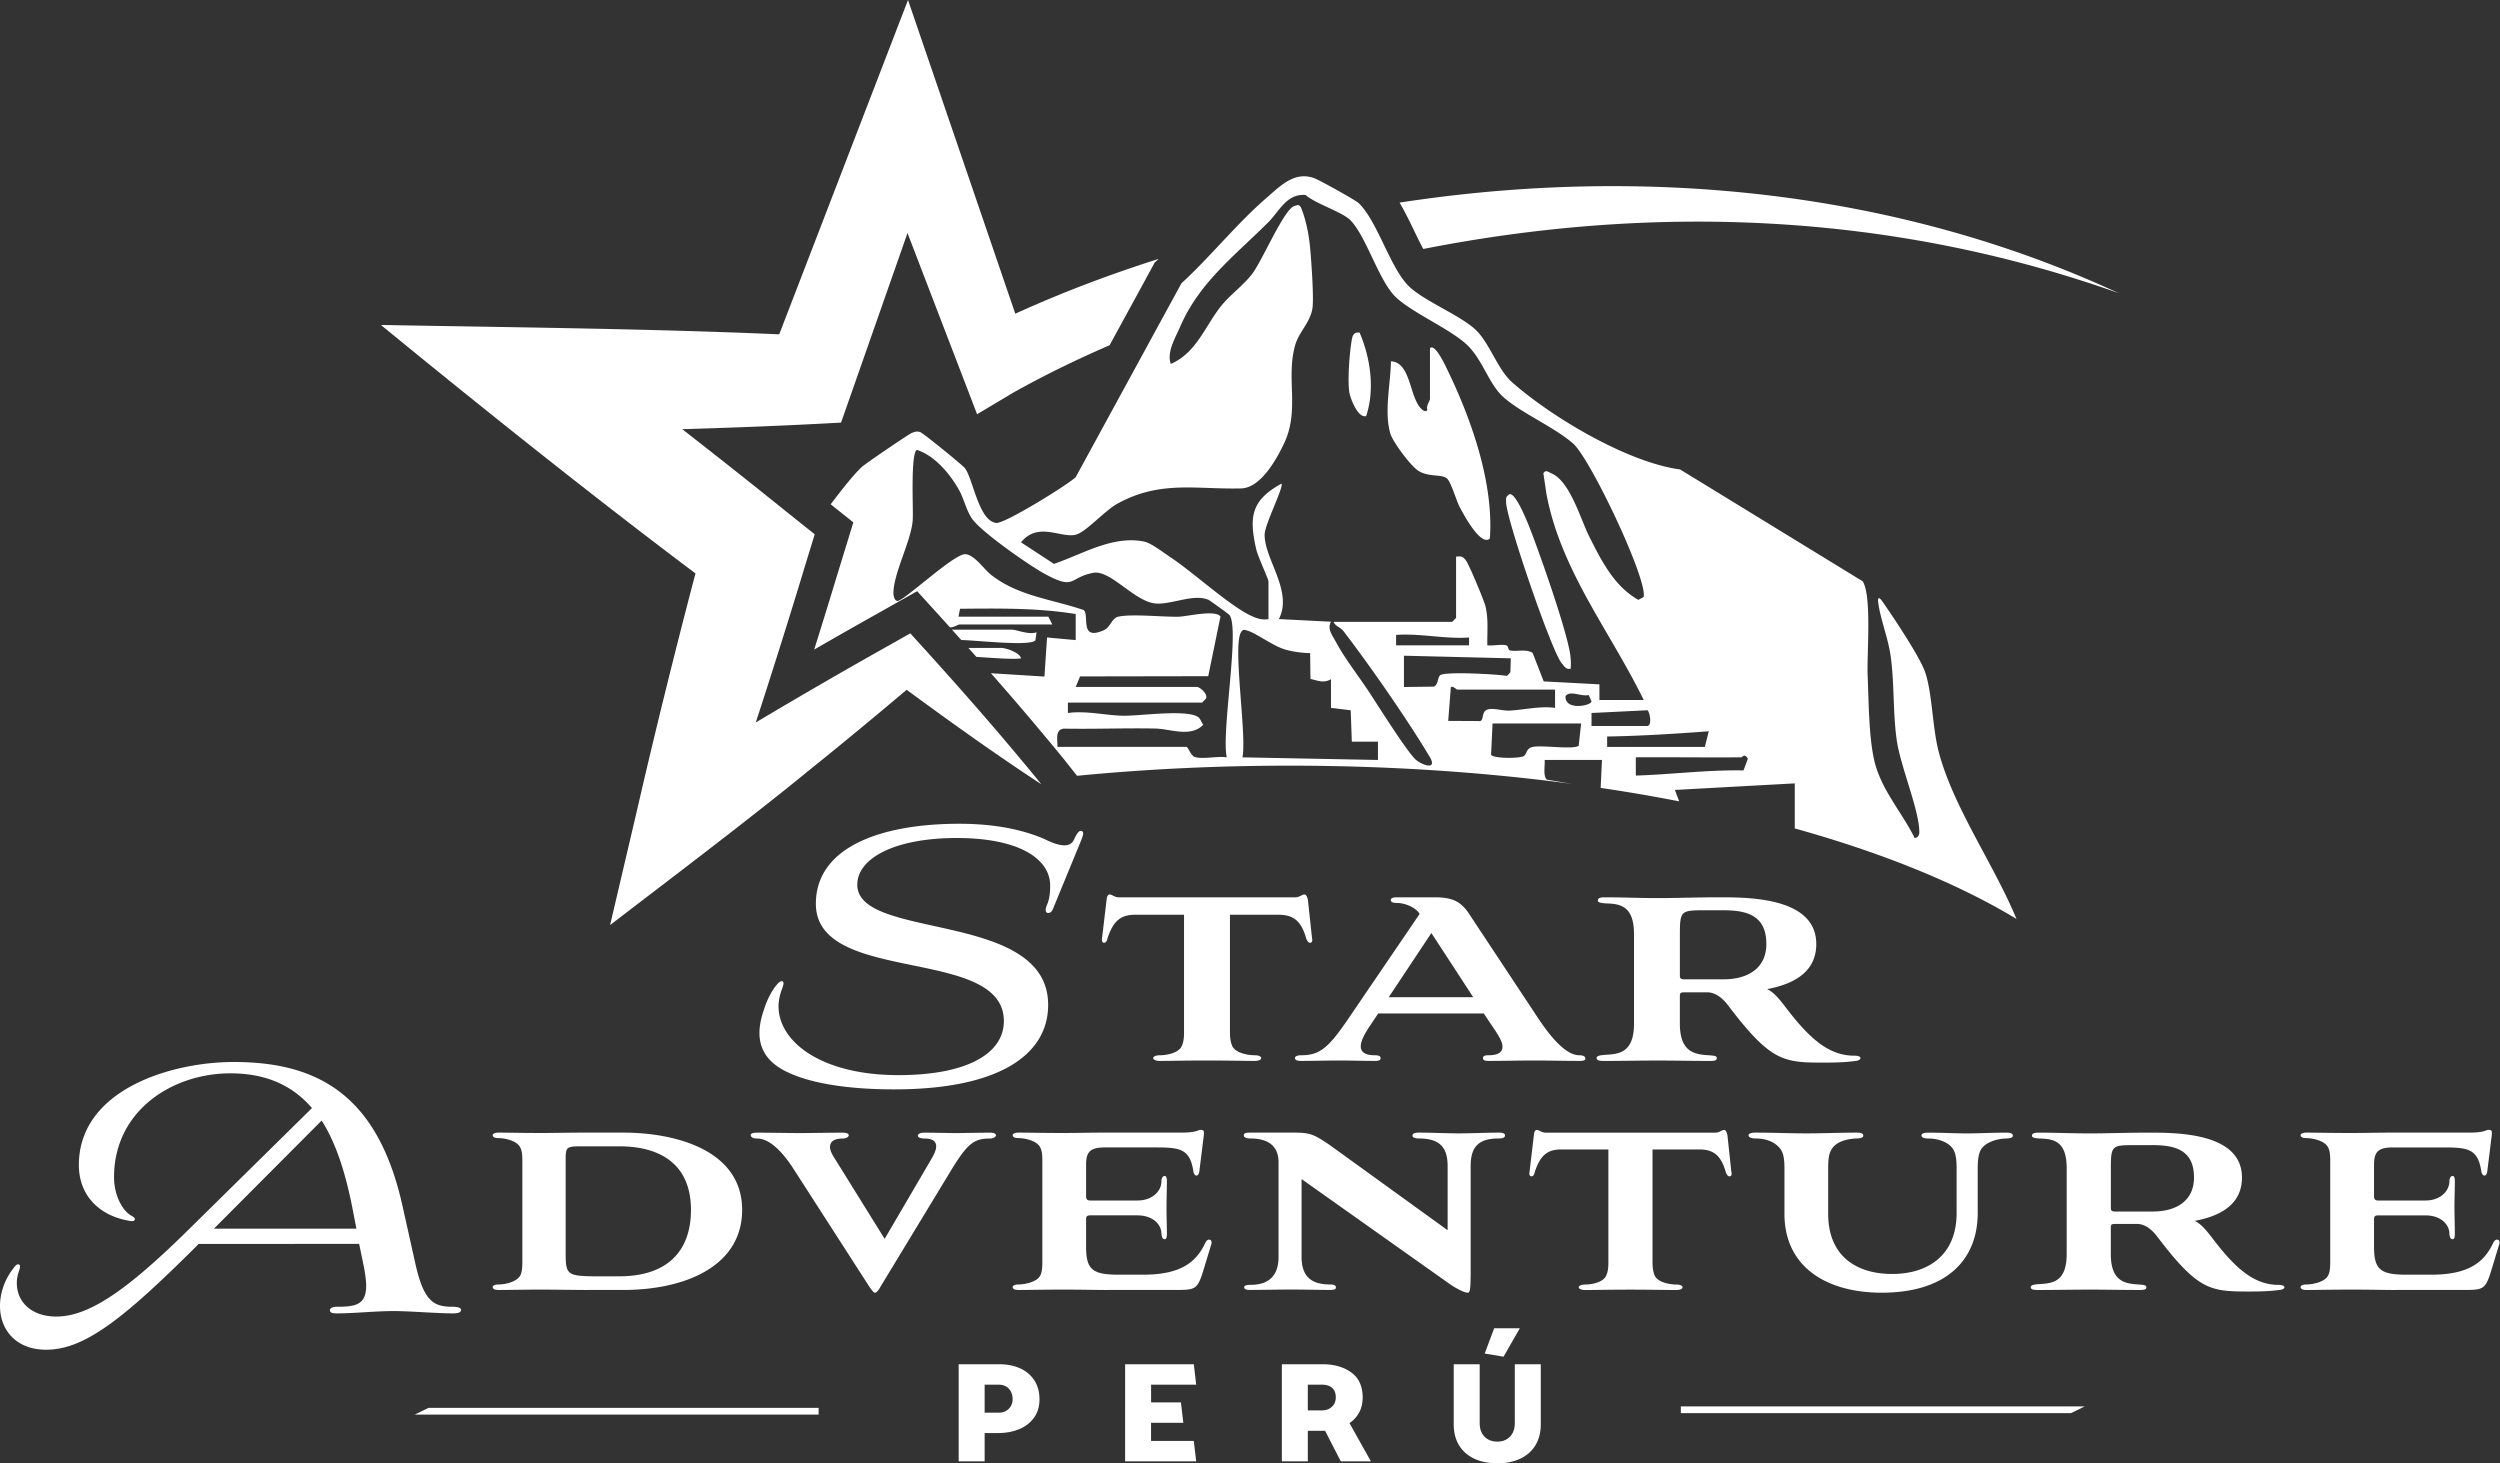 <?xml version="1.0" encoding="UTF-8"?> <svg xmlns="http://www.w3.org/2000/svg" fill="none" viewBox="0 0 586 343"><rect x="0" y="0" width="586" height="343" fill="#333333" stroke="none"/><path fill="#fff" d="M244.916 196.72c1.904.949 3.428 1.427 4.57 1.427 1.143 0 1.905-.478 2.286-1.427.664-1.329 1.142-2.188 1.807-1.904.568.187.284 1.143-.284 2.472l-6.378 15.512c-.381 1.143-1.045 1.33-1.523 1.143-.381-.284-.381-.859 0-1.808.567-1.239.761-2.666.761-4.57 0-6.281-7.326-11.136-21.89-11.136s-23.317 4.758-23.317 10.949c0 13.137 44.737 5.9 44.737 28.171 0 11.898-11.897 19.8-36.073 19.8-11.995 0-20.083-1.711-24.743-3.906-4.661-2.092-6.856-5.236-6.856-9.329 0-1.62.38-3.525 1.045-5.422.949-3.047 2.285-5.041 3.047-5.9.381-.478.949-.949 1.33-.762.381.187.186.859 0 1.427-.568 1.426-.949 2.95-.949 4.376 0 8.47 10.187 16.177 28.074 16.177 16.468 0 24.744-5.235 24.744-12.659 0-17.701-44.065-8.372-44.065-27.507 0-13.227 15.132-18.753 33.601-18.753 11.136 0 17.32 2.472 20.083 3.614l-.007.015zm32.645 17.701h-11.517c-3.428 0-5.138 1.523-6.475 5.616-.097.665-.478.949-.762.949-.284 0-.665-.284-.478-1.143l1.046-8.85c.097-1.046.381-1.33.762-1.33.477 0 1.142.665 2.091.665h41.405c.949 0 1.621-.665 2.091-.665.381 0 .665.381.859 1.33l.949 8.85c.097.381.187 1.143-.478 1.143-.284 0-.568-.284-.859-.949-1.143-4.093-2.95-5.616-6.475-5.616H288.3v27.604c0 1.62.284 2.569.568 3.234.859 1.62 3.712 2.091 5.235 2.091.949 0 1.524.284 1.524.664 0 .381-.568.665-1.524.665-2.763 0-5.9-.097-11.232-.097-5.333 0-8.186.097-11.039.097-.859 0-1.523-.284-1.523-.665 0-.38.664-.664 1.62-.664 1.427 0 4.28-.478 5.042-2.091.38-.762.567-1.711.567-3.234v-27.604h.023zm70.234 23.13h-24.744l-2.091 3.137c-.567.859-2.001 3.047-2.001 4.571 0 1.142.761 2.091 3.234 2.091.948 0 1.426.187 1.426.664 0 .478-.381.665-1.329.665-2.95 0-5.714-.097-8.47-.097-2.756 0-5.9.097-8.753.097-.948 0-1.523-.187-1.523-.665 0-.477.664-.664 1.523-.664 4.19 0 6.281-1.711 10.658-8.089l17.036-25.034c-.949-1.621-3.615-2.57-5.236-2.57-.948 0-1.523-.186-1.523-.664 0-.478.567-.665 1.426-.665h8.947c4.28 0 6.184 1.143 7.999 3.906l16.371 24.744c2.188 3.233 5.997 8.372 9.425 8.372.949 0 1.427.284 1.427.762 0 .478-.478.567-1.427.567-3.525 0-6.945-.097-10.47-.097-3.526 0-7.14.097-10.755.097-.949 0-1.33-.187-1.33-.665 0-.477.381-.664 1.33-.664 1.426 0 3.234-.284 3.234-2.002 0-.859-.381-1.904-2.286-4.66l-2.091-3.137h-.007zm-22.271-3.809h19.799l-9.807-15.042-9.992 15.042zm50.815-21.987c-1.045-.098-1.807-.187-1.807-.665 0-.568.568-.762 1.621-.762 4.376 0 7.901.187 12.562.187 4.287 0 8.379-.187 14.847-.187 7.424 0 22.174.381 22.174 10.949 0 6.662-5.422 9.425-11.516 10.568 1.426.665 2.569 2.002 3.995 3.809 5.998 7.999 10.568 11.8 16.469 11.8 2.001 0 1.71 1.143.186 1.24-1.329.187-3.144.381-7.326.381-9.515 0-12.465-.187-22.555-13.518-1.808-2.285-3.331-2.853-4.571-2.95h-5.713c-.859 0-.949.187-.949 1.045v6.282c0 6.759 3.525 7.229 6.856 7.423 1.046.097 1.808.097 1.808.665 0 .568-.568.665-1.621.665-4.28 0-8.186-.097-12.181-.097-3.996 0-8.47.097-12.659.097-.949 0-1.711-.097-1.711-.665 0-.568.859-.665 1.905-.762 3.234-.187 6.856-.381 6.856-7.326v-20.942c0-6.759-3.331-7.14-6.662-7.237h-.008zm27.701 17.797c5.617 0 9.993-2.569 9.993-8.282 0-6.565-4.376-7.902-9.993-7.902h-4.473c-5.52 0-5.803.097-5.803 5.616v9.709c0 .568.186.859.948.859h9.328zM0 306.12c0-3.017 1.098-6.221 3.114-8.783.456-.642.912-1.188 1.375-.911.366.276.179.821-.09 1.65-.276.822-.456 1.643-.456 2.652 0 4.578 3.57 7.872 9.246 7.872 7.32 0 15.834-5.579 29.74-19.127l30.195-29.74c-4.48-5.213-10.612-8.141-19.126-8.141-13.638 0-27.268 8.783-27.268 24.34 0 3.749 1.553 7.23 3.66 8.783.731.456 1.374.732 1.187 1.188-.18.455-.732.366-1.65.186-6.864-1.284-11.442-6.042-11.442-12.995 0-17.566 21.412-24.161 36.327-24.161 20.038 0 33.951 8.051 39.62 34.132l2.838 12.719c2.017 9.335 4.392 10.523 8.783 10.523.732 0 2.017.089 2.017.732 0 .821-1.375.821-2.017.821-3.383 0-10.157-.545-13.727-.545-4.391 0-9.336.545-13.361.545-1.098 0-1.643-.179-1.643-.732 0-.455.545-.821 1.643-.821 4.391 0 6.863-.456 6.863-4.944 0-1.098-.179-2.383-.455-4.026l-1.188-5.766H46.574l-.911.919c-17.2 17.11-26.08 23.884-34.863 23.884-6.954 0-10.8-4.578-10.8-10.246v-.008zm75.402-43.467l-25.258 25.348h33.399l-.919-4.757c-1.643-8.328-3.846-15.281-7.23-20.591h.008zm62.318 39.718c-2.383 0-7.775-.09-10.613-.09-4.757 0-7.685.09-10.247.09-.918 0-1.374-.277-1.374-.642 0-.366.456-.643 1.285-.643 1.553 0 4.212-.545 5.123-2.016.366-.643.545-1.554.545-3.115v-24.063c0-1.554-.179-2.383-.545-3.018-.822-1.553-3.66-2.106-5.123-2.106-.822 0-1.285-.276-1.285-.642s.456-.642 1.374-.642c2.472 0 5.31.089 10.157.089 2.652 0 6.588-.089 9.515-.089h9.515c12.54 0 27.91 4.212 27.91 18.118 0 12.996-12.995 18.761-27.91 18.761h-8.327v.008zm7.409-3.204c11.807 0 16.834-6.408 16.834-15.557 0-10.613-7.043-14.915-16.834-14.915h-8.694c-3.749 0-3.846.179-3.846 3.204v21.868c0 4.847.366 5.31 6.311 5.4h6.229zm41.457-24.251c-1.74-2.838-5.31-8.051-9.149-8.051-1.008 0-1.463-.366-1.463-.821 0-.366.545-.546 1.463-.546 3.294 0 6.677.09 9.978.09s6.774-.09 10.068-.09c.911 0 1.464.18 1.464.643 0 .276-.553.732-1.374.732-1.651 0-3.018.455-3.018 2.016 0 .642.366 1.554 1.098 2.652l11.711 18.85 10.979-18.761c.642-1.098 1.097-2.106 1.097-2.928 0-1.097-.731-1.829-2.74-1.829-.919 0-1.554-.277-1.554-.643s.456-.732 1.374-.732c2.652 0 4.847.09 7.506.09s5.4-.09 8.051-.09c1.008 0 1.374.277 1.374.643 0 .276-.545.732-1.374.732-3.659 0-5.213 1.008-9.059 7.319l-16.655 27.454c-.545 1.009-1.008 1.375-1.277 1.375-.269 0-.642-.456-1.285-1.375l-17.2-26.722-.015-.008zm73.02 27.455c-2.748 0-6.042-.09-10.247-.09-5.033 0-7.961.09-10.612.09-.919 0-1.375-.277-1.375-.642 0-.366.456-.643 1.285-.643 1.464 0 4.302-.545 5.123-2.016.366-.643.546-1.554.546-3.115v-24.063c0-1.554-.18-2.383-.546-3.018-.821-1.553-3.659-2.106-5.123-2.106-.822 0-1.285-.276-1.285-.642s.456-.642 1.375-.642c2.561 0 5.579.089 10.702.089 2.472 0 6.132-.089 8.97-.089h18.395c3.846 0 3.846-.643 4.668-.643.732 0 .821.277.642 1.651l-1.008 8.141c-.18 1.187-1.098 1.277-1.375 0-.821-5.58-3.383-5.677-9.335-5.677h-11.345c-3.383 0-4.481.912-4.481 4.026v7.409c0 .732.276 1.008 1.008 1.008h10.979c3.749 0 5.676-2.382 5.676-4.481 0-.822.366-1.277.732-1.277s.545.366.545 1.277c0 1.553-.09 4.302-.09 6.132 0 1.919.09 4.481.09 6.131 0 1.009-.179 1.277-.545 1.277-.366 0-.642-.276-.732-1.277 0-2.106-1.919-4.302-5.676-4.302h-10.979c-.821 0-1.008.277-1.008.912v6.408c0 5.399 1.464 6.587 7.685 6.587h5.676c8.604 0 12.443-2.749 14.638-7.596.546-1.008 1.644-.732 1.375.366l-1.83 6.042c-1.374 4.482-1.83 4.758-6.042 4.758h-16.468l-.008.015zm85.104-3.391c0 3.294-.187 4.026-.642 4.026-.366 0-1.188-.09-3.839-1.741l-35.139-24.892v18.208c0 4.115 1.74 6.498 6.676 6.498 1.098 0 1.375.276 1.375.732 0 .366-.366.545-1.375.545-3.569 0-5.579-.09-9.148-.09-2.749 0-7.043.09-9.702.09-.822 0-1.277-.179-1.277-.642 0-.366.455-.546 1.464-.546 4.391 0 6.587-2.195 6.587-6.587v-22.51c-.179-4.026-3.204-5.213-6.587-5.213-1.009 0-1.554-.277-1.554-.732 0-.545.545-.642 1.464-.642h10.344c3.846 0 4.668.455 8.238 2.838l27.73 20.038v-15.005c0-4.302-1.74-6.497-6.684-6.497-.821 0-1.553-.18-1.553-.643 0-.545.545-.731 1.463-.731 3.384 0 6.588.179 9.336.179 2.562 0 6.864-.179 9.425-.179.912 0 1.464.179 1.464.642 0 .545-.545.732-1.553.732-4.578 0-6.498 1.919-6.498 6.408v25.714h-.015zm32.302-29.553h-11.076c-3.294 0-4.944 1.464-6.222 5.4-.089.642-.455.911-.731.911-.277 0-.643-.276-.456-1.098l1.008-8.507c.09-1.008.366-1.284.732-1.284.456 0 1.098.642 2.009.642h39.807c.912 0 1.554-.642 2.01-.642.365 0 .642.366.821 1.284l.911 8.507c.09.366.187 1.098-.455 1.098-.277 0-.546-.276-.822-.911-1.098-3.936-2.838-5.4-6.221-5.4h-10.979v26.536c0 1.553.276 2.472.545 3.114.822 1.554 3.57 2.017 5.034 2.017.911 0 1.464.276 1.464.642s-.553.642-1.464.642c-2.651 0-5.676-.089-10.799-.089-5.124 0-7.872.089-10.613.089-.822 0-1.464-.276-1.464-.642s.642-.642 1.553-.642c1.375 0 4.116-.456 4.847-2.017.366-.732.553-1.65.553-3.114v-26.536h.008zm81.623 4.391c0-2.195-.276-3.48-.732-4.301-1.008-1.83-3.749-2.652-5.765-2.652-.822 0-1.741-.089-1.741-.732 0-.455.643-.642 1.464-.642 3.384 0 6.408.179 9.246.179s5.676-.179 9.239-.179c.911 0 1.464.179 1.464.732 0 .553-1.009.642-1.74.642-2.009.09-4.668.822-5.766 2.652-.456.821-.732 2.106-.732 4.301v10.524c0 10.799-7.14 18.664-22.51 18.664-12.809 0-22.787-5.945-22.787-18.485v-10.71c0-2.196-.276-3.48-.821-4.302-1.188-1.83-3.57-2.651-5.856-2.651-.545 0-1.74-.09-1.74-.732 0-.456.642-.642 1.643-.642 4.026 0 8.148.179 11.898.179 3.749 0 7.961-.179 11.807-.179 1.009 0 1.554.179 1.554.731 0 .553-1.098.643-1.651.643-1.829.089-4.668.545-5.855 2.651-.456.822-.732 1.74-.732 4.302v10.71c0 9.881 6.587 14.093 15.004 14.093s15.102-4.391 15.102-14.272v-10.524h.007zm19.396-6.953c-1.008-.089-1.74-.179-1.74-.642 0-.545.552-.732 1.553-.732 4.205 0 7.596.179 12.077.179 4.115 0 8.051-.179 14.272-.179 7.14 0 21.323.366 21.323 10.523 0 6.408-5.213 9.06-11.076 10.157 1.374.643 2.472 1.92 3.846 3.66 5.766 7.685 10.158 11.345 15.834 11.345 1.919 0 1.65 1.098.179 1.187-1.277.18-3.017.366-7.043.366-9.149 0-11.987-.179-21.689-12.995-1.74-2.196-3.204-2.748-4.391-2.838h-5.489c-.822 0-.912.179-.912 1.008v6.042c0 6.498 3.384 6.954 6.588 7.14 1.008.09 1.74.09 1.74.643 0 .552-.545.642-1.554.642-4.115 0-7.871-.09-11.71-.09-3.839 0-8.148.09-12.174.09-.911 0-1.651-.09-1.651-.642 0-.553.822-.643 1.83-.732 3.107-.18 6.588-.366 6.588-7.043v-20.136c0-6.497-3.204-6.863-6.408-6.953h.007zm26.633 17.111c5.4 0 9.612-2.472 9.612-7.962 0-6.311-4.212-7.595-9.612-7.595h-4.302c-5.31 0-5.579.089-5.579 5.399v9.336c0 .545.179.822.911.822h8.97zm56.828 18.395c-2.741 0-6.042-.09-10.247-.09-5.034 0-7.961.09-10.613.09-.911 0-1.374-.277-1.374-.642 0-.366.456-.643 1.277-.643 1.464 0 4.302-.545 5.124-2.016.366-.643.545-1.554.545-3.115v-24.063c0-1.554-.179-2.383-.545-3.018-.822-1.553-3.66-2.106-5.124-2.106-.821 0-1.277-.276-1.277-.642s.456-.642 1.374-.642c2.562 0 5.579.089 10.71.089 2.472 0 6.132-.089 8.97-.089h18.395c3.846 0 3.846-.643 4.668-.643.732 0 .821.277.642 1.651l-1.008 8.141c-.18 1.187-1.098 1.277-1.374 0-.822-5.58-3.384-5.677-9.336-5.677h-11.345c-3.383 0-4.481.912-4.481 4.026v7.409c0 .732.276 1.008 1.008 1.008h10.979c3.749 0 5.676-2.382 5.676-4.481 0-.822.366-1.277.732-1.277s.545.366.545 1.277c0 1.553-.089 4.302-.089 6.132 0 1.919.089 4.481.089 6.131 0 1.009-.179 1.277-.545 1.277-.366 0-.642-.276-.732-1.277 0-2.106-1.919-4.302-5.676-4.302h-10.979c-.821 0-1.008.277-1.008.912v6.408c0 5.399 1.464 6.587 7.685 6.587h5.676c8.604 0 12.443-2.749 14.639-7.596.545-1.008 1.65-.732 1.374.366l-1.83 6.042c-1.374 4.482-1.83 4.758-6.042 4.758h-16.468l-.015.015zM230.8 335.912v6.625h-6.087V319.78h9.567c1.741 0 3.316.306 4.735.919 1.42.612 2.547 1.538 3.384 2.778.836 1.24 1.254 2.741 1.254 4.504 0 1.762-.448 3.204-1.336 4.399-.897 1.195-2.069 2.083-3.533 2.658-1.464.583-3.047.867-4.765.867h-3.211l-.008.007zm6.557-7.931c0-1.024-.298-1.853-.888-2.48-.59-.627-1.389-.934-2.39-.934H230.8v6.558h3.346c.934 0 1.71-.299 2.308-.904.605-.605.903-1.352.903-2.24zm42.467 9.768l.567 4.788h-16.662V319.78h16.095l.567 4.787h-10.575v4.153h6.99l.568 4.787h-7.566v4.25h10.008l.008-.008zm20.643 4.788V319.78h9.567c2.726 0 4.959.65 6.729 1.942 1.763 1.292 2.644 3.234 2.644 5.825 0 1.337-.269 2.517-.822 3.533a6.904 6.904 0 01-2.263 2.495l5.019 8.969h-7.058l-3.682-7.162h-4.048v7.162h-6.094l.008-.007zm12.644-14.99c0-.978-.284-1.725-.852-2.225-.567-.501-1.374-.755-2.427-.755h-3.279v6.028h3.346c.934 0 1.703-.284 2.308-.852.598-.567.904-1.299.904-2.188v-.008zm27.641-7.767h6.087v13.75c0 1.381.381 2.457 1.135 3.226.754.769 1.748 1.158 2.98 1.158s2.218-.381 2.98-1.158c.754-.769 1.135-1.845 1.135-3.226v-13.75h6.087v14.056c0 1.942-.426 3.6-1.27 4.967-.851 1.374-2.039 2.412-3.577 3.129-1.539.717-3.324 1.068-5.355 1.068-2.032 0-3.817-.359-5.355-1.068-1.539-.717-2.734-1.755-3.577-3.129-.852-1.375-1.27-3.025-1.27-4.967V319.78zm15.497-8.432l-3.816 6.662-4.414-.739 2.21-5.923h6.028-.008z"></path><path fill="#fff" d="M328.054 47.493c56.791-8.746 116.24-3.033 168.535 21.21-52.997-18.85-108.697-21.031-162.971-10.344-.739-1.366-1.493-2.927-2.166-4.316-1.068-2.211-2.158-4.46-3.39-6.55h-.008zm-90.877 127.996c-7.707-9.201-15.743-18.156-23.802-27.036l-4.055 2.293a1372.473 1372.473 0 00-32.167 18.604 1779.93 1779.93 0 0011.457-36.417l2.36-7.693-6.603-5.272a1925.91 1925.91 0 00-24.452-19.366c12.361-.366 24.893-.852 37.231-1.546-.217.627 8.574-24.46 15.572-44.43l12.749 33.19 3.562 9.283 8.29-4.96c7.379-4.144 14.997-7.849 22.772-11.217l10.583-19.396.918-.844c-11.442 3.63-22.682 7.872-33.608 12.854l-16.857-49.3L212.837 0l-9.32 24.198-20.867 54.17c-30.151-1.33-63.505-1.65-93.364-2.196 23.167 18.97 49.426 39.987 73.736 58.24-4.735 17.969-9.477 37.134-13.548 54.834l-6.467 27.582c14.489-11.114 33.25-25.282 47.231-36.753 7.513-6.027 14.922-12.182 22.286-18.388 10.344 7.611 20.8 15.087 31.547 22.137-2.248-2.838-4.586-5.572-6.894-8.35v.015z"></path><path fill="#fff" d="M242.704 150.075c-1.083 1.486-13.757.014-17.379-.053-.717-.799-1.449-1.606-2.188-2.427h14.033c1.143 0 3.988 1.277 5.796.612l-.269 1.868h.007zm-3.39 4.234c-.232-1.352-3.593-2.435-4.579-2.435h-7.744c.627.702 1.262 1.405 1.874 2.099 4.586.306 8.962.627 10.449.344v-.008zm181.38 39.89v-10.576l-28.104 1.539 1.016 2.674a407.771 407.771 0 00-18.41-3.152l.306-6.55h-13.436c.12 1.217-.448 3.928.568 4.623l5.9.993c-20.77-2.771-43.086-4.279-66.32-4.279-17.171 0-33.833.829-49.748 2.375l-2.263-2.861c-1.696-2.136-3.436-4.212-5.116-6.221l-1.912-2.293a693.105 693.105 0 00-10.904-12.667l12.547.785.612-9.164 6.715.612v-6.109c-8.985-1.456-18.015-1.315-27.119-1.232l-.358 1.844h21.069l.918 1.83h-21.681c-.388 0-1.411.71-2.293.695-1.142-1.27-2.308-2.555-3.502-3.869l-4.198-4.623-9.47 5.347a1273.736 1273.736 0 00-14.668 8.343 1657.114 1657.114 0 005.258-17.043l3.921-12.779-5.31-4.235c2.912-3.861 5.631-7.222 7.349-8.798.829-.754 10.986-7.677 11.643-7.916.754-.269 1.098-.464 1.964-.225.65.18 10.001 7.79 10.516 8.477 1.934 2.592 3.219 12.406 7.364 12.831 1.927.194 16.311-8.656 18.589-10.717l24.788-45.446c6.752-6.192 12.936-13.944 19.799-19.897 3.316-2.867 6.722-6.527 11.442-4.705 1.225.47 9.597 5.101 10.344 5.833 4.369 4.28 7.304 14.937 11.561 19.284 3.413 3.48 11.599 6.654 15.535 10.112 3.48 3.055 5.325 9.463 8.82 12.555 9.276 8.2 27.103 18.813 39.396 20.449l42.795 26.215c2.181 3.458.949 17.155 1.158 22.047.254 5.952.261 14.257 1.531 19.844 1.568 6.908 6.43 12.099 9.5 18.298.739-.105 1.075-.657 1.083-1.382.022-5.086-4.429-15.445-5.296-21.591-.903-6.394-.537-12.958-1.381-19.389-.575-4.406-2.487-9.029-2.965-12.913-.165-1.314.321-1.128.911-.291 2.479 3.525 8.91 13.122 10.12 16.752 1.68 5.041 1.665 13.025 3.204 18.783 3.435 12.891 12.875 26.155 18.178 38.979-13.675-8.268-31.338-15.46-51.943-21.204l-.023.008zm-132.484-50.01c-.179-.246-4.668-3.48-4.952-3.6-3.637-1.478-8.626 1.195-12.42.867-4.892-.426-10.568-7.947-14.578-7.185-5.818 1.105-4.115 4.205-11.464.194-3.623-1.979-14.923-9.858-16.984-12.935-1.374-2.054-1.845-4.593-3.047-6.729-2.121-3.772-5.706-8.037-9.873-9.351-1.524 1.053-.762 14.295-.956 16.58-.419 4.855-4.325 11.957-4.519 16.782-.03.739.172 1.897.904 2.054 1.262.269 13.122-10.942 15.863-10.957 2.129-.007 4.466 3.526 6.124 4.833 6.408 5.018 14.116 5.661 21.681 8.245 1.494 1.12-1.142 7.334 4.72 4.75 1.688-.74 1.823-2.89 3.503-3.212 3.458-.657 10.12.12 14.078.03 1.942-.045 8.597-1.703 9.792-.045l-2.876 13.989-30.038.052-1.023 2.465h28.395c.709 0 2.674 1.688 2.136 2.741l-.911.926h-31.45v2.442c4.339-.597 8.969.605 13.1.643 4.003.037 14.705-1.532 17.409.306.627.425.761 1.254 1.217 1.815-2.957 3.039-7.715.956-11.248.881-7.125-.142-14.272.157-21.404.022-2.174.247-1.464 2.629-1.524 4.28h30.233c.396 0 .978 2.016 1.927 2.345 1.829.635 5.437-.247 7.535.104-1.337-5.743 3.085-29.941.65-33.332zm34.773 29.665h-6.116l-.262-7.364-4.623-.567v-6.722c-1.658 1.001-3.092.336-4.809-.067l-.075-6.035c-1.972-.059-4.22-.336-6.094-.926-2.682-.844-6.632-3.779-8.514-4.324-.732-.209-1.076-.478-1.584.336-2.024 3.249 1.397 24.22.321 29.336l31.764.613v-4.28h-.008zm12.092 3.473c-5.183-8.678-13.936-21.27-20.128-29.344-.746-.978-1.934-1.165-2.352-2.225h27.79l.919-.919v-14.355c1.299-.149 1.62-.074 2.375.986.739 1.046 4.212 9.329 4.541 10.733.702 3.017.351 6.012.41 9.052 1.397.179 3.167-.299 4.474.007.463.112.373 1.09.837 1.195 1.538.351 3.667-.411 5.302.568l2.607 6.699 13.055.687v3.667h10.381c-7.85-16.095-19.441-30.33-22.809-48.344l-.709-4.795c.597-.911 1.075-.321 1.837-.007 4.429 1.83 6.848 10.747 8.94 14.885 2.823 5.586 5.84 11.651 11.494 14.787l1.239-.672c.874-4.302-12.532-32.458-16.535-35.961-4.474-3.921-12.427-7.274-16.475-11.009-3.466-3.204-4.833-9.066-8.843-12.532-4.31-3.734-12.98-7.439-16.476-11.008-3.824-3.906-6.662-13.855-10.351-17.738-1.897-1.994-8.081-3.832-10.568-5.975-4.421-.389-6.191 3.839-8.678 6.326-7.872 7.864-16.215 14.13-20.696 24.497-1.142 2.636-3.211 5.99-2.225 8.768 6.064-2.577 8.096-9.037 11.927-13.727 2.136-2.607 5.131-4.713 7.207-7.447 2.293-3.024 7.454-15.146 9.836-15.84.732-.217 1.083-.449 1.561.373 1.187 2.95 1.837 6.303 2.136 9.47.276 2.92.881 11.435.56 13.989-.418 3.353-3.181 5.653-4.063 8.76-2.218 7.827 1.106 15.236-2.599 23.048-1.815 3.832-5.519 10.449-10.075 10.561-10.665.261-18.91-1.942-28.948 3.547-3.062 1.673-7.453 6.737-9.836 7.305-3.532.851-8.775-3.137-12.816 1.785l7.723 5.048c6.691-2.255 13.772-6.736 21.135-5.22 1.718.351 4.534 2.591 6.132 3.637 5.258 3.451 14.153 11.644 19.142 13.839 1.359.598 2.345.926 3.876.702v-8.857c0-.531-2.479-5.803-2.868-7.514-1.732-7.565-1.195-11.486 5.915-15.392.598.754-3.891 9.477-3.943 11.897-.127 5.721 6.699 13.279 3.338 19.851l12.219.62c-.971 1.658.306 3.159 1.113 4.683 1.949 3.667 5.168 7.827 7.543 11.39 2.091 3.144 9.171 14.474 11.218 16.266 1.471 1.285 5.228 2.607 3.211-.769v.022zm-7.827-28.507v2.442h17.103v-1.83c-5.743.389-11.367-1.008-17.103-.612zm10.359 9.433c1.247-.882 13.234-.232 15.631.179l.8-.844.089-3.279-25.042-.612v7.334l6.953-.082c1.151-.381.874-2.203 1.576-2.704l-.007.008zm10.374 8.544c.978-1.3 3.913-.127 5.862-.232 3.511-.187 7.028-1.113 10.665-.642v-4.28h-22.905c-.239 0-.904-.844-1.524-.612l-.62 7.946 7.065.038c1.292.201.792-1.33 1.449-2.218h.008zm22.637 2.785h-20.763l-.351 7.349c.657.904 6.752.882 7.678.284.747-.478.5-1.822 2.128-2.143 2.301-.456 9.381.687 10.733-.262l.575-5.228zm2.427-5.19l-.657-1.479c-1.808.433-4.295-1.18-5.422.246-.254 3.488 6.049 2.286 6.072 1.233h.007zm13.145 5.795c1.202-.351.366-3.622-.045-3.704l-13.093.642v3.055h13.138v.007zm-9.47 4.892h22.898l.919-3.667c-7.872.583-15.871 1.098-23.825 1.225v2.442h.008zm32.981 2.756c-.83-1.389-1.285-.321-1.532-.321-8.245.067-16.497-.052-24.735 0v4.279c8.394-.253 16.819-1.374 25.243-1.202l1.024-2.763v.007zm-89.473-80.31c2.068-6.19 1.03-13.577-1.531-19.552-1.188-.18-1.621.47-1.815 1.539-.553 3.062-1.009 9.208-.635 12.218.187 1.516 2.046 6.393 3.981 5.796zm12.211 12.817c2.405 1.553 5.496.739 6.729 1.815.978.859 2.203 5.243 3.017 6.759.792 1.471 4.937 9.343 7.043 7.304.919-12.898-4.235-27.678-9.851-39.307-.291-.598-2.995-6.632-4.19-5.28v11.912c0 .396-.948 1.583-.62 2.42-.119.68-.799.396-1.225.037-3.024-2.569-2.539-11.135-7.311-11.307-.06 5.265-1.636 11.845-.135 16.924.598 2.016 4.765 7.573 6.543 8.723zm33.645 45.14c.605.702.941 1.501 2.084 1.269a15.434 15.434 0 00-.276-4.301c-1.277-6.349-6.184-20.367-8.604-26.82-.583-1.554-3.772-10.165-5.46-9.791-.978.664-.814.963-.791 1.949.112 4.07 10.68 34.968 13.04 37.694h.007zM428.59 329.662h60.07l-3.234 1.576h-91.437v-1.576h34.601zm-328.145.344l-3.233 1.576h94.671v-1.576h-91.438z"></path></svg> 
